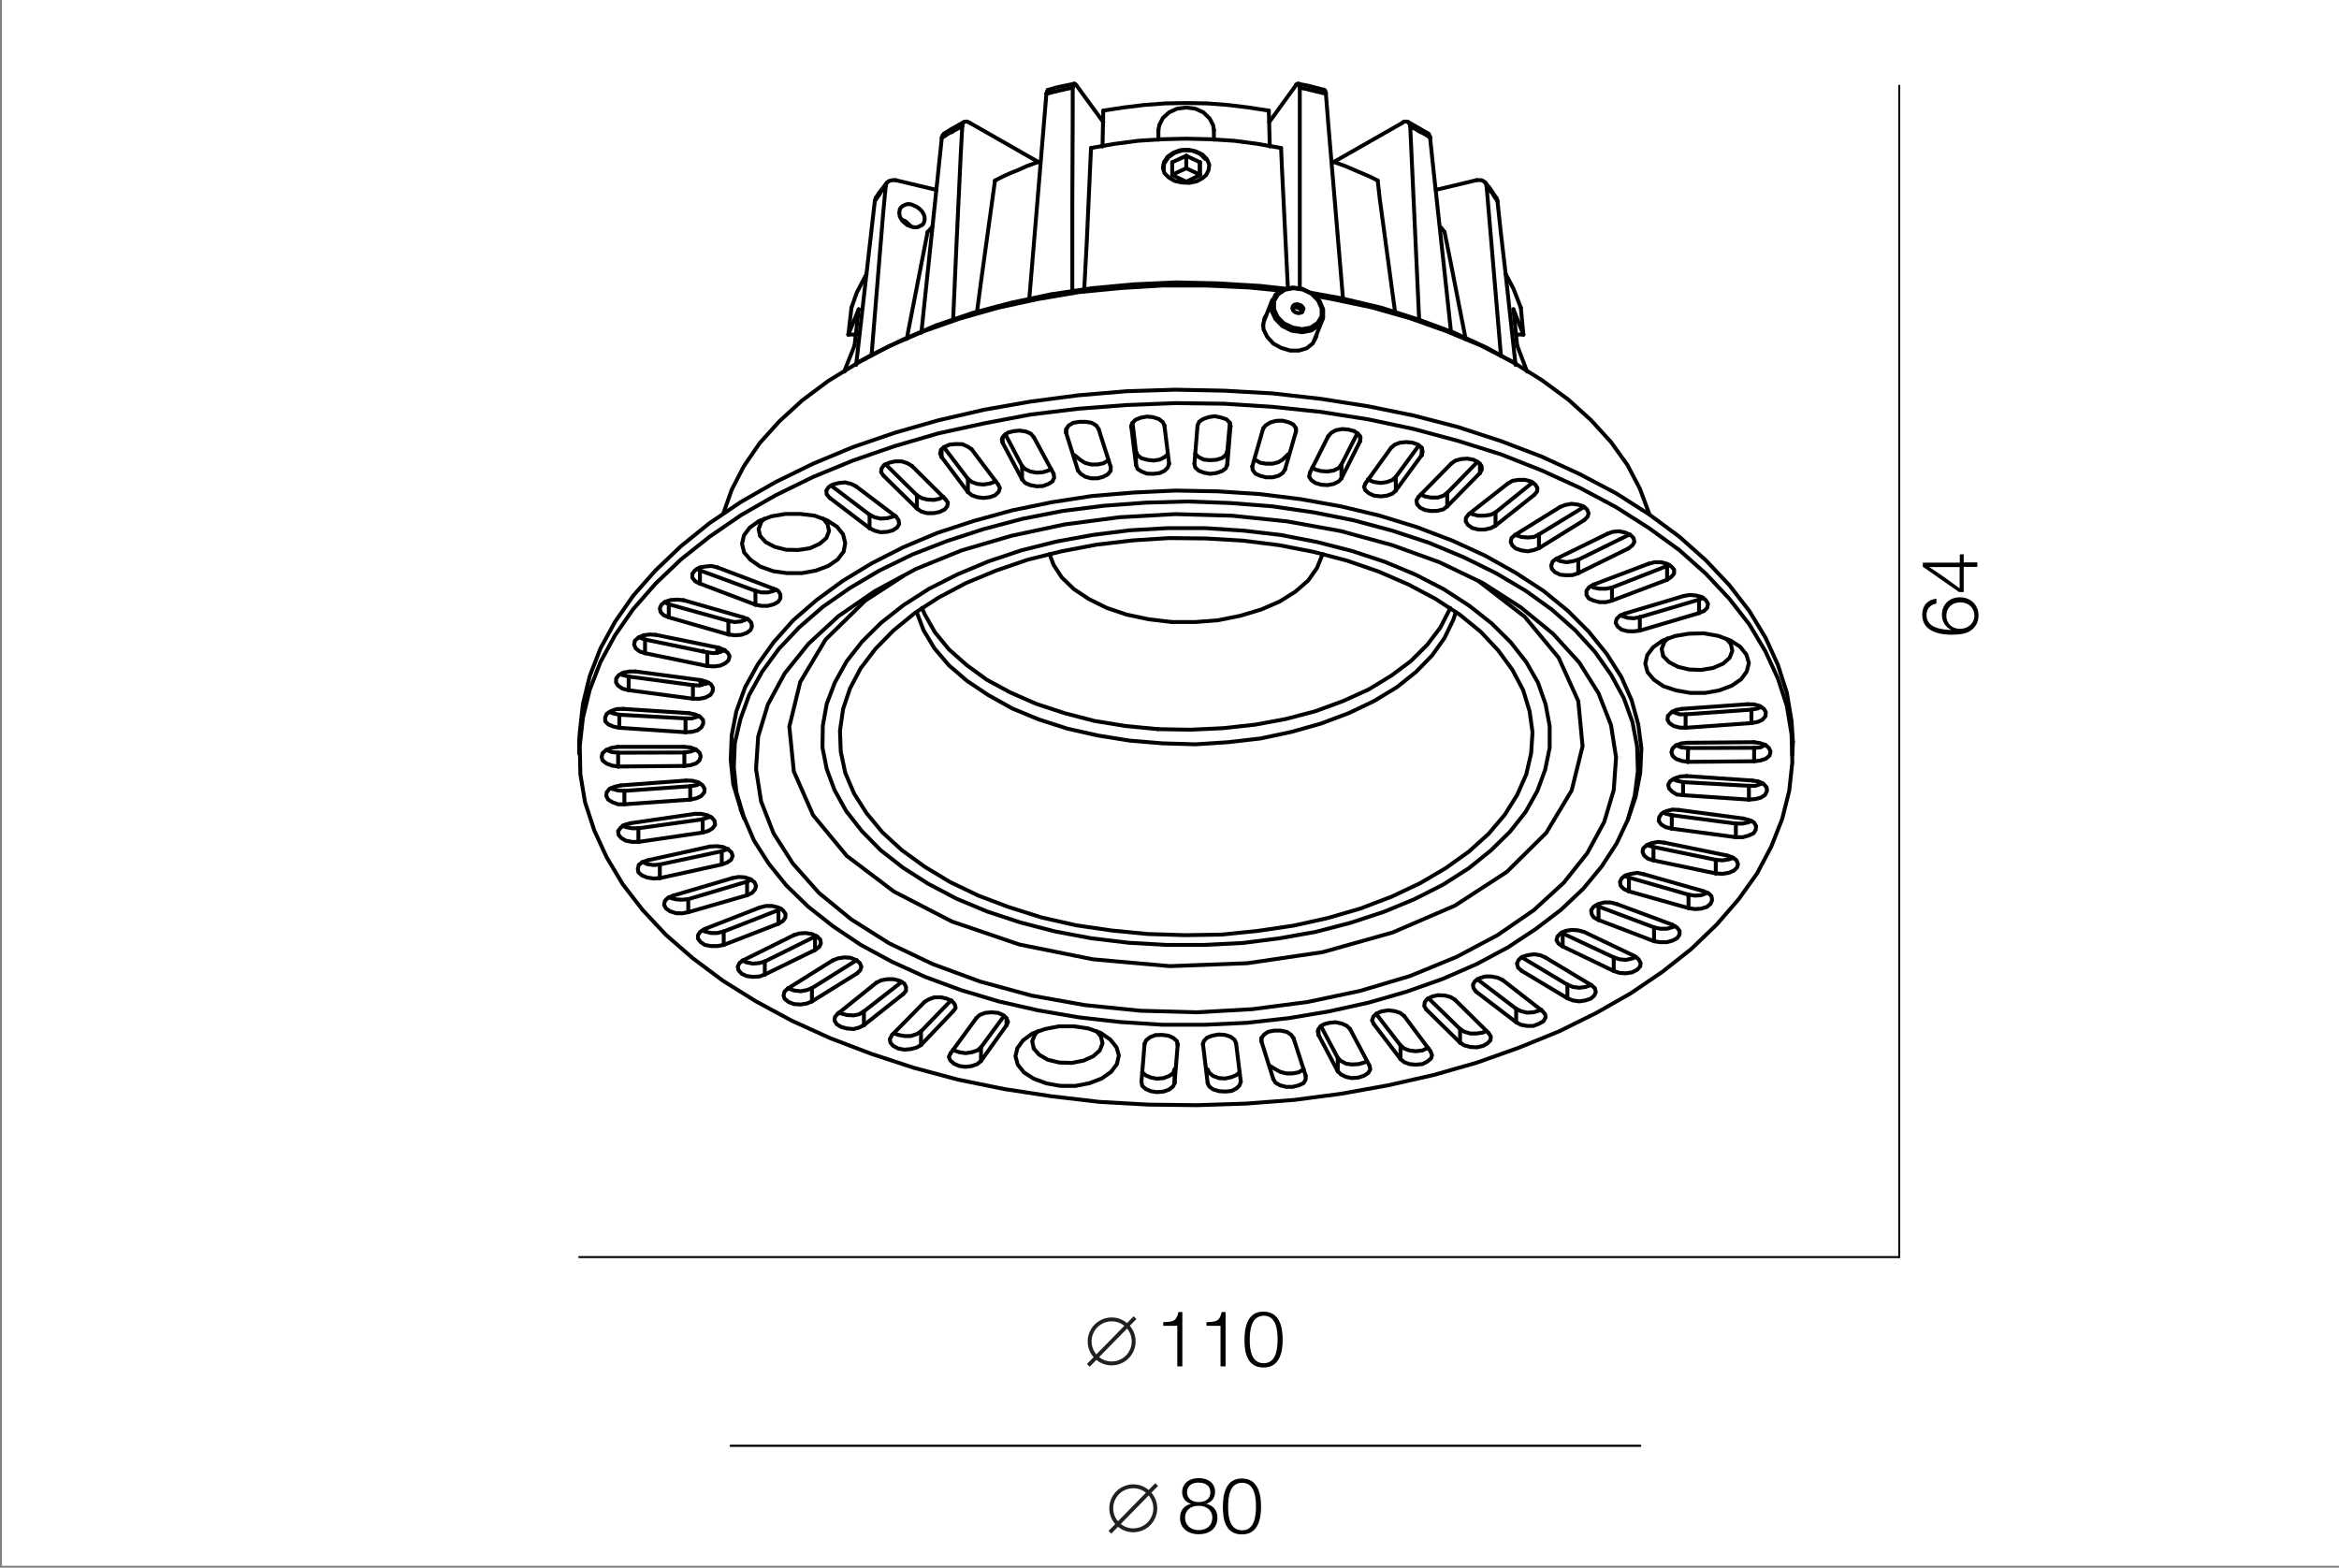 <?xml version="1.0" encoding="utf-8"?>
<!-- Generator: Adobe Illustrator 24.1.0, SVG Export Plug-In . SVG Version: 6.00 Build 0)  -->
<svg version="1.1" id="Слой_1" xmlns="http://www.w3.org/2000/svg" xmlns:xlink="http://www.w3.org/1999/xlink" x="0px" y="0px"
	 viewBox="0 0 1201 805" style="enable-background:new 0 0 1201 805;" xml:space="preserve">
<rect x="0" y="0" width="1201" height="805" fill="#808080" stroke="none"/>
<style type="text/css">
	.st0{fill:#FFFFFF;}
	.st1{fill:none;stroke:#000000;stroke-width:2;stroke-linecap:round;stroke-linejoin:round;stroke-miterlimit:10;}
	.st2{enable-background:new    ;}
	.st3{fill:none;stroke:#231F20;stroke-width:2;}
	.st4{fill:none;stroke:#000000;stroke-width:1.13;stroke-linecap:round;stroke-linejoin:round;stroke-miterlimit:10;}
	.st5{fill:none;stroke:#000000;stroke-linecap:round;stroke-linejoin:round;stroke-miterlimit:10;}
</style>
<rect x="1" y="0" class="st0" width="1200" height="804"/>
<g>
	<line class="st1" x1="778.2" y1="187.4" x2="773.1" y2="140.7"/>
	<line class="st1" x1="444.9" y1="140.7" x2="439.6" y2="187.4"/>
	<polyline class="st1" points="463.6,295.9 444.3,308.4 423.9,328.4 410.9,350.2 405.3,373.1 407.6,396.1 417.5,418.6 434.8,439.5 
		459,457.8 488.8,473.2 523.4,485 561.2,492.6 600.7,496.1 640.5,494.6 679.2,488.9 715.1,478.8 747.1,465 773.7,447.7 793.9,427.7 
		807,405.9 812.6,383.2 810.4,360 800.3,337.7 782.9,316.7 759.3,298.5 	"/>
	<line class="st1" x1="604.7" y1="536" x2="604.7" y2="536.6"/>
	<line class="st1" x1="617.7" y1="535.8" x2="617.7" y2="536.3"/>
	<line class="st1" x1="647.7" y1="533" x2="647.7" y2="534.7"/>
	<line class="st1" x1="677" y1="528.4" x2="677" y2="531.4"/>
	<line class="st1" x1="516.8" y1="522.8" x2="516.8" y2="526.5"/>
	<line class="st1" x1="759.9" y1="238.1" x2="759.9" y2="242.9"/>
	<line class="st1" x1="483.5" y1="230.7" x2="483.5" y2="234.7"/>
	<line class="st1" x1="730" y1="229.9" x2="730" y2="233.7"/>
	<line class="st1" x1="514.8" y1="224.6" x2="514.8" y2="227.3"/>
	<line class="st1" x1="698.4" y1="224" x2="698.4" y2="226.5"/>
	<line class="st1" x1="547.4" y1="220.3" x2="547.4" y2="222.2"/>
	<line class="st1" x1="665.4" y1="220.1" x2="665.4" y2="221.7"/>
	<line class="st1" x1="580.9" y1="218.5" x2="580.9" y2="219.2"/>
	<line class="st1" x1="631.8" y1="218.5" x2="631.8" y2="219"/>
	<polyline class="st1" points="768.3,101.6 768.7,102.4 768.9,103.2 	"/>
	<polyline class="st1" points="449.2,103.2 449.7,101.6 449.9,101.6 	"/>
	<polyline class="st1" points="463,112.8 464.9,113.6 467,115.5 467.6,116.3 	"/>
	<line class="st1" x1="439.5" y1="171.8" x2="435.6" y2="171.8"/>
	<line class="st1" x1="778.5" y1="171.8" x2="782.2" y2="171.8"/>
	<polyline class="st1" points="733.2,68.6 733.7,68.9 734.3,70.1 734.3,70.7 	"/>
	<polyline class="st1" points="483.6,70.7 484,69.4 484.8,68.6 	"/>
	<polyline class="st1" points="679.8,46 679.8,46 680.4,46.5 680.8,47.6 680.8,48.1 	"/>
	<polyline class="st1" points="537.3,48.1 537.6,47 538,46.2 538.1,46.2 	"/>
	<line class="st1" x1="779" y1="177.4" x2="784.1" y2="190.8"/>
	<line class="st1" x1="777.1" y1="158.8" x2="779" y2="177.4"/>
	<line class="st1" x1="782.2" y1="171.8" x2="777.1" y2="158.8"/>
	<line class="st1" x1="780.9" y1="158" x2="782.2" y2="171.8"/>
	<polyline class="st1" points="780.9,158 777.1,148.2 773.1,140.7 	"/>
	<polyline class="st1" points="444.9,140.7 439.9,150.3 437.2,158 	"/>
	<line class="st1" x1="435.6" y1="171.8" x2="437.2" y2="158"/>
	<line class="st1" x1="440.9" y1="158.8" x2="435.6" y2="171.8"/>
	<line class="st1" x1="438.8" y1="177.4" x2="440.9" y2="158.8"/>
	<polyline class="st1" points="433.7,190.8 433.7,190.2 438.8,177.4 	"/>
	<polyline class="st1" points="763.3,95.5 763,94.1 761.9,93.1 760.6,92.5 759,92.5 758.2,92.5 	"/>
	<line class="st1" x1="737.2" y1="97.5" x2="758.2" y2="92.5"/>
	<polyline class="st1" points="468.3,105.1 467,104.8 465.9,104.8 464.9,105.1 464.1,105.5 463.3,105.9 462.5,106.7 462,107.5 
		461.9,108.3 461.7,109.3 461.9,110.3 462,111.2 462.7,112.3 463.3,113.3 464.1,114.1 465.1,114.9 466,115.7 467.3,116 468.4,116.5 
		469.4,116.7 470.7,116.7 471.6,116.5 472.4,116 473.2,115.7 474,115.1 474.4,114.3 474.7,113.3 474.8,112.3 474.7,111.2 
		474.4,110.3 473.9,109.3 473.2,108.3 472.4,107.5 471.5,106.7 470.5,106.1 469.2,105.5 468.3,105.1 	"/>
	<line class="st1" x1="459.8" y1="92.5" x2="480.8" y2="97.5"/>
	<polyline class="st1" points="459.8,92.5 458.2,92.5 456.6,92.9 455.5,93.7 454.8,94.9 454.8,95.5 	"/>
	<polyline class="st1" points="768.9,103.2 770.5,118.3 773.1,140.7 	"/>
	<polyline class="st1" points="768.9,103.2 768.3,102.3 767.5,101.3 766.9,100.3 766.3,99.3 765.5,98.3 764.7,97.5 764.1,96.5 
		763.3,95.5 	"/>
	<line class="st1" x1="763.3" y1="95.5" x2="770.7" y2="182.8"/>
	<polyline class="st1" points="454.8,95.5 453.4,110.4 449.7,155.6 447.5,182.6 	"/>
	<polyline class="st1" points="454.8,95.5 454,96.5 453.2,97.5 452.4,98.3 451.9,99.3 451.3,100.3 450.5,101.3 449.9,102.3 
		449.2,103.2 	"/>
	<line class="st1" x1="449.2" y1="103.2" x2="444.9" y2="140.7"/>
	<polyline class="st1" points="741.7,119.1 743.8,129.3 752.6,174.2 	"/>
	<line class="st1" x1="741.7" y1="119.1" x2="739.8" y2="116.7"/>
	<polyline class="st1" points="465.7,174 466.2,170.8 476.3,119.1 	"/>
	<polyline class="st1" points="478.8,116.3 478.7,116.5 476.3,119.1 	"/>
	<polyline class="st1" points="494.1,64.8 492.6,65.6 491.5,66.2 490,67 488.8,67.8 487.5,68.3 486.2,69.1 485.1,69.9 483.6,70.7 	
		"/>
	<line class="st1" x1="483.6" y1="70.7" x2="473.1" y2="170.8"/>
	<polyline class="st1" points="724.1,64.8 723.7,63.5 723.1,62.7 722,62.4 720.7,62.5 720.2,63 	"/>
	<line class="st1" x1="684.8" y1="83.2" x2="720.2" y2="63"/>
	<line class="st1" x1="497.8" y1="63" x2="533.2" y2="83.2"/>
	<polyline class="st1" points="497.8,63 496.6,62.4 495.4,62.5 494.4,63.2 494.1,64.1 494.1,64.8 	"/>
	<polyline class="st1" points="494.1,64.8 493.3,79.5 491.2,123.9 489.4,164.2 	"/>
	<polyline class="st1" points="734.3,70.7 735.9,85.9 740.9,132 745.1,171 	"/>
	<polyline class="st1" points="734.3,70.7 733.2,69.9 731.9,69.1 730.5,68.3 729.3,67.8 727.9,67 726.8,66.2 725.3,65.6 724.1,64.8 
			"/>
	<line class="st1" x1="724.1" y1="64.8" x2="728.7" y2="164.4"/>
	<polyline class="st1" points="707.4,92.7 708.5,102.4 716.4,160.8 	"/>
	<polyline class="st1" points="707.4,92.7 703.4,90.7 699.2,88.9 695.2,87.2 690.8,85.3 686.4,83.7 684.8,83.2 	"/>
	<polyline class="st1" points="501.6,160.6 504,142.6 510.9,92.7 	"/>
	<polyline class="st1" points="533.2,83.2 531.6,83.7 527.2,85.3 523,87.2 518.8,88.9 514.8,90.7 510.9,92.7 	"/>
	<polyline class="st1" points="617.4,91.5 614.5,93.1 610.7,93.9 606.7,93.7 603.1,92.9 600.1,91.1 597.9,88.9 597.1,85.9 
		597.7,83.2 599.5,80.5 602.5,78.4 606,77.1 610,76.9 613.9,77.7 617.3,79.3 619.7,81.7 620.9,84.5 620.6,87.3 619.3,89.9 
		617.4,91.5 	"/>
	<polyline class="st1" points="657.8,76 645.9,73.9 633.9,72.3 621.4,71.5 609.1,71.2 596.7,71.5 584.3,72.3 572.1,73.9 560.2,76 	
		"/>
	<polyline class="st1" points="667.4,44.9 667.2,43.8 666.9,43 666.4,43 665.6,43.3 665.4,43.8 	"/>
	<line class="st1" x1="651.7" y1="62.7" x2="665.4" y2="43.8"/>
	<polyline class="st1" points="657.8,76 658.2,85.6 661.3,148.2 	"/>
	<polyline class="st1" points="680.8,48.1 682,63.2 685.8,108.3 689.6,153.6 	"/>
	<polyline class="st1" points="680.8,48.1 679.2,47.8 677.4,47.3 675.8,47 674.2,46.5 672.5,46.2 670.9,45.7 669,45.4 667.4,44.9 	
		"/>
	<line class="st1" x1="667.4" y1="44.9" x2="667.4" y2="148.2"/>
	<polyline class="st1" points="550.8,44.9 549,45.4 547.4,45.7 545.5,46.2 543.9,46.5 542.1,47 540.5,47.3 538.9,47.8 537.3,48.1 	
		"/>
	<line class="st1" x1="537.3" y1="48.1" x2="528.5" y2="153.5"/>
	<line class="st1" x1="552.7" y1="43.8" x2="566.5" y2="62.7"/>
	<polyline class="st1" points="552.7,43.8 551.9,43 551.4,43 550.9,43.3 550.8,44.4 550.8,44.9 	"/>
	<polyline class="st1" points="550.8,44.9 550.8,59 550.6,103.9 550.6,149.8 	"/>
	<polyline class="st1" points="556.7,148.8 558,124.7 560.2,76 	"/>
	<line class="st1" x1="594.8" y1="71.7" x2="594.8" y2="66.7"/>
	<polyline class="st1" points="594.8,66.7 595.3,64.1 597.1,60.6 600.3,57.7 604.4,55.8 609.1,55.2 613.7,55.8 617.9,57.7 
		621.1,60.8 622.9,64.3 623.3,66.7 	"/>
	<line class="st1" x1="623.3" y1="66.7" x2="623.3" y2="71.7"/>
	<line class="st1" x1="651.5" y1="56.8" x2="652" y2="75.2"/>
	<polyline class="st1" points="566.5,56.8 576.9,55.2 587.5,53.9 598.3,53.1 609.1,52.9 619.8,53.1 630.5,53.9 641.1,55.2 
		651.5,56.8 	"/>
	<line class="st1" x1="566.5" y1="56.8" x2="566.1" y2="75.2"/>
	<line class="st1" x1="609.1" y1="86.4" x2="601.9" y2="89.7"/>
	<line class="st1" x1="609.1" y1="86.4" x2="609.1" y2="80"/>
	<line class="st1" x1="609.1" y1="86.4" x2="616.1" y2="89.7"/>
	<line class="st1" x1="616.1" y1="89.7" x2="616.1" y2="83.3"/>
	<line class="st1" x1="616.1" y1="89.9" x2="616.1" y2="89.7"/>
	<line class="st1" x1="609.1" y1="80" x2="601.9" y2="83.3"/>
	<line class="st1" x1="609.1" y1="80" x2="616.1" y2="83.3"/>
	<line class="st1" x1="616.1" y1="89.9" x2="616.1" y2="83.3"/>
	<line class="st1" x1="616.1" y1="89.9" x2="609.1" y2="93.3"/>
	<line class="st1" x1="609.1" y1="93.3" x2="601.9" y2="89.9"/>
	<line class="st1" x1="601.9" y1="83.3" x2="601.9" y2="89.9"/>
	<polyline class="st1" points="619,81.7 616.1,78.9 612.1,77.3 607.5,77.1 603.3,78.4 599.9,80.8 597.7,84.1 597.5,87.5 	"/>
	<polyline class="st1" points="679.2,284.5 679,284.8 676.2,291.7 671.7,298.1 665,303.9 657,308.9 647.5,313 636.8,316.2 
		625.4,318.5 613.7,319.4 601.7,319.4 	"/>
	<polyline class="st1" points="601.7,319.4 589.9,318 578.5,315.6 568.4,312.2 559.1,307.6 551.4,302.5 545.2,296.5 541,290.1 
		538.9,284.5 	"/>
	<polyline class="st1" points="744.6,312.2 744.3,313 739.6,322.2 732.9,331 724.5,339.4 714.3,347 702.8,354 689.6,360 
		675.4,365.2 660.2,369.2 644.5,372.1 628.1,373.9 611.3,374.7 594.5,374.4 	"/>
	<polyline class="st1" points="594.5,374.4 578,372.8 562,370.2 546.6,366.2 532,361.4 518.8,355.6 506.6,349 496.2,341.4 
		487.2,333.4 480,324.6 474.8,315.4 473.4,312.2 	"/>
	<line class="st1" x1="359.4" y1="349.2" x2="360" y2="351.8"/>
	<line class="st1" x1="360.3" y1="349.4" x2="360.8" y2="351.6"/>
	<line class="st1" x1="361" y1="334.2" x2="360.6" y2="334.5"/>
	<polyline class="st1" points="668.6,160.2 668.5,160 668,159.2 667.4,158.4 666.4,158 665.3,157.8 664.2,158 663.7,158.4 	"/>
	<polyline class="st1" points="664,159.4 663.7,158.6 663.7,157.6 664.2,156.8 664.8,156.4 666.1,156.2 667,156.4 668,156.8 
		668.8,157.6 669.3,158.4 669,159.4 668.6,160.2 667.8,160.6 666.9,160.8 665.8,160.6 664.8,160.2 664,159.4 	"/>
	<polyline class="st1" points="654.9,163.8 652.8,159.4 653.1,155.1 655,151.2 658.9,148.7 663.8,147.6 669,148.4 673.8,150.8 
		677.6,154.6 679.4,158.8 679.4,163.3 677.2,167 673.4,169.7 668.6,170.6 663.2,169.8 658.4,167.4 654.9,163.8 	"/>
	<polyline class="st1" points="673,168.2 668.6,169 663.8,168.2 659.2,166 656,162.8 654.2,158.8 654.2,154.6 656.2,151.2 
		659.7,148.8 664.2,148 669,148.7 673.4,150.8 676.8,154.3 678.6,158.3 678.6,162.4 676.6,165.8 673,168.2 	"/>
	<polyline class="st1" points="747.5,314.3 746.2,318.3 741.7,327.6 735.3,336.6 727.1,345 717.2,352.9 705.5,360 692.5,366.2 
		678.4,371.5 663.2,375.8 647.2,379.2 630.7,381.1 613.9,382.2 596.9,381.7 580.1,380.3 563.9,377.7 548.2,374.2 533.3,369.4 
		519.8,363.8 507.4,356.9 496.5,349.6 487.2,341.6 479.8,332.9 474.2,323.6 470.7,314.3 	"/>
	<polyline class="st1" points="581.5,277.5 600.3,276.3 619.3,276.5 638.1,277.6 656.6,279.9 674.6,283.4 691.7,287.9 707.9,293.5 
		723.1,300.1 736.9,307.4 749.5,315.6 760.3,324.4 769.3,334 776.6,344 782.1,354.4 785.4,365.2 786.9,376 786.2,386.7 783.7,397.6 
		779,408.2 772.7,418.3 764.3,428.2 754.2,437.3 742.3,445.8 729.2,453.5 714.6,460.4 698.6,466.5 681.8,471.4 664.2,475.3 
		645.9,478 627.3,479.9 608.3,480.2 589.3,479.6 570.8,477.8 552.4,475.1 534.8,471.1 518,465.8 502.4,459.9 487.8,452.9 474.7,445 
		463,436.5 453.1,427.4 444.9,417.5 438.5,407.4 434,396.8 431.7,385.9 431.3,375.2 432.9,364.1 436.4,353.6 441.9,343.2 
		449.5,333.2 458.7,323.8 469.7,314.8 482,306.8 496,299.4 511.4,293 527.7,287.4 545,283.1 562.9,279.7 581.5,277.5 	"/>
	<polyline class="st1" points="580.1,272.3 599.5,271.2 619,271.2 638.7,272.5 657.6,274.7 676.2,278.3 694.1,282.9 711.1,288.5 
		726.9,295.1 741.4,302.6 754.5,311.1 765.9,320.1 775.7,329.8 783.7,340 789.7,350.5 793.6,361.6 795.7,372.8 795.7,384 
		793.4,395.2 789.4,406.1 783.3,417 775.3,427.1 765.5,436.7 754.2,445.8 740.9,454.3 726.3,461.7 710.6,468.2 693.6,473.8 
		675.6,478.5 657,481.8 638.1,484.2 618.5,485.2 598.8,485.2 579.6,484.1 560.4,481.8 541.8,478.3 524,473.7 507,468.1 491.2,461.5 
		476.6,453.8 463.6,445.5 452.1,436.5 442.5,426.7 434.5,416.5 428.5,405.7 424.5,394.9 422.3,383.8 422.5,372.6 424.5,361.4 
		428.7,350.4 434.7,339.6 442.7,329.4 452.4,319.8 464.1,310.6 477.1,302.3 491.7,294.9 507.7,288.2 524.4,282.6 542.4,278.1 
		561,274.7 580.1,272.3 	"/>
	<polyline class="st1" points="574.8,265.6 546.6,269.3 519.4,275.1 493.8,282.6 470.2,292.2 449.1,303.6 430.5,316.4 415.1,330.6 
		402.9,345.8 394.3,361.7 389.3,378.2 388.2,394.9 390.8,411.5 397.2,427.9 407.1,443.4 420.5,458.5 437.1,472.1 456.6,484.4 
		478.8,495 503.2,504 529.6,511.2 557,516.1 585.5,519 614.5,519.8 643,518.2 671.4,514.5 698.4,508.8 723.9,501.2 747.8,491.4 
		768.9,480.2 787.5,467.4 802.9,453.3 815,438.1 823.7,422.1 828.6,405.7 829.8,388.9 827.2,372.3 820.8,356 810.9,340.2 
		797.4,325.4 780.9,311.9 761.4,299.4 739.1,288.7 714.8,279.9 688.4,272.7 660.8,267.7 632.5,264.8 603.5,264 574.8,265.6 	"/>
	<polyline class="st1" points="620.1,549.1 620.9,550.9 622.9,552.5 625.9,553.6 629.1,553.8 632.3,553.1 634.9,552 636.5,550.6 	
		"/>
	<polyline class="st1" points="586.5,550.6 586.5,550.6 588.3,552.2 590.9,553.3 594,553.9 597.5,553.6 600.3,552.5 602.3,551.2 
		603.1,549.1 	"/>
	<polyline class="st1" points="652.2,547.4 655,549.1 657.4,550.4 660.5,551.2 663.7,551.2 666.9,550.6 669.3,549.1 669.4,549 	"/>
	<polyline class="st1" points="686.9,543.2 688.5,544.8 691.2,546.2 694.1,546.6 697.6,546.4 700.5,545.6 701.8,544.8 	"/>
	<polyline class="st1" points="719.1,536.8 721,538.4 723.7,539.4 726.9,539.8 730.3,539.4 732.9,538.2 733.4,538.2 	"/>
	<polyline class="st1" points="489.4,539 489.9,539.4 492.6,540.3 495.8,540.8 499,540.3 501.8,539.4 503.7,537.8 	"/>
	<line class="st1" x1="603.1" y1="549.1" x2="603.1" y2="556.2"/>
	<line class="st1" x1="678.2" y1="526.8" x2="686.9" y2="543.2"/>
	<line class="st1" x1="686.9" y1="543.2" x2="686.9" y2="550.1"/>
	<polyline class="st1" points="749.7,528.4 751.9,529.8 755,530.7 758.2,530.7 761.4,530.2 763.3,529.4 	"/>
	<polyline class="st1" points="459,530.6 461.2,531.4 464.4,532 467.6,532 470.7,531 472.9,529.6 	"/>
	<line class="st1" x1="503.7" y1="537.8" x2="515.6" y2="521.6"/>
	<line class="st1" x1="503.7" y1="537.8" x2="503.7" y2="544.8"/>
	<line class="st1" x1="706.6" y1="520.6" x2="719.1" y2="536.8"/>
	<line class="st1" x1="719.1" y1="536.8" x2="719.1" y2="543.8"/>
	<polyline class="st1" points="532.8,529.6 531.4,531.2 530,534.7 530.8,538.4 	"/>
	<polyline class="st1" points="530.8,538.4 533.6,541.6 538.1,544.2 543.9,545.6 550.3,545.8 556.4,544.6 561.3,542.4 564.7,539.4 
		566.1,535.8 565.3,532.2 563.1,529.6 	"/>
	<line class="st1" x1="472.9" y1="529.6" x2="488.4" y2="513.6"/>
	<line class="st1" x1="472.9" y1="529.6" x2="472.9" y2="536.6"/>
	<polyline class="st1" points="430.7,520 431.9,520.4 434.8,521.2 438.3,521.4 441.2,520.8 443.6,519.3 	"/>
	<polyline class="st1" points="778.5,518 780.9,519.2 784.1,520 787.3,519.8 790.2,519 791.3,518.4 	"/>
	<line class="st1" x1="733.5" y1="512.6" x2="749.7" y2="528.4"/>
	<line class="st1" x1="749.7" y1="528.4" x2="749.7" y2="535.4"/>
	<line class="st1" x1="443.6" y1="519.3" x2="463" y2="504.2"/>
	<line class="st1" x1="443.6" y1="519.3" x2="443.6" y2="526.4"/>
	<line class="st1" x1="758.5" y1="502.8" x2="778.5" y2="518"/>
	<line class="st1" x1="778.5" y1="518" x2="778.5" y2="524.9"/>
	<polyline class="st1" points="404.7,507.4 404.9,507.6 407.7,508.6 411.1,509 414.3,508.4 416.9,507.4 	"/>
	<polyline class="st1" points="804.8,505.6 807.7,506.8 810.9,507.2 814.1,506.8 816.8,505.8 817,505.8 	"/>
	<line class="st1" x1="416.9" y1="507.4" x2="439.9" y2="493"/>
	<line class="st1" x1="416.9" y1="507.4" x2="416.9" y2="514.2"/>
	<line class="st1" x1="781.4" y1="491.6" x2="804.8" y2="505.6"/>
	<line class="st1" x1="804.8" y1="505.6" x2="804.8" y2="512.6"/>
	<polyline class="st1" points="381.2,493.2 383.4,494.2 386.6,494.8 390,494.5 392.7,493.7 	"/>
	<polyline class="st1" points="828.6,491.6 831.7,492.6 834.8,492.9 838,492.2 840,491.4 	"/>
	<line class="st1" x1="392.7" y1="493.7" x2="418.5" y2="480.9"/>
	<line class="st1" x1="392.7" y1="493.7" x2="392.7" y2="500.4"/>
	<line class="st1" x1="802.4" y1="479.3" x2="828.6" y2="491.6"/>
	<line class="st1" x1="828.6" y1="491.6" x2="828.6" y2="498.6"/>
	<line class="st1" x1="418.5" y1="480.9" x2="419.1" y2="480.6"/>
	<line class="st1" x1="418.5" y1="480.9" x2="418.5" y2="487.8"/>
	<polyline class="st1" points="360.8,477.7 361.9,478.3 365.1,479.1 368.3,479.1 371.6,478.3 	"/>
	<line class="st1" x1="801.9" y1="478.8" x2="802.4" y2="479.3"/>
	<line class="st1" x1="802.4" y1="479.3" x2="802.4" y2="486"/>
	<line class="st1" x1="371.6" y1="478.3" x2="399.7" y2="467.3"/>
	<line class="st1" x1="371.6" y1="478.3" x2="371.6" y2="485.2"/>
	<polyline class="st1" points="849.3,476.2 852.5,476.9 855.8,476.9 858.8,476.1 860,475.6 	"/>
	<line class="st1" x1="820.8" y1="465.5" x2="849.3" y2="476.2"/>
	<line class="st1" x1="849.3" y1="476.2" x2="849.3" y2="483.3"/>
	<line class="st1" x1="399.7" y1="467.3" x2="401" y2="466.6"/>
	<line class="st1" x1="399.7" y1="467.3" x2="399.7" y2="474.3"/>
	<line class="st1" x1="819.4" y1="464.9" x2="820.8" y2="465.5"/>
	<line class="st1" x1="820.8" y1="465.5" x2="820.8" y2="472.4"/>
	<line class="st1" x1="353.4" y1="461.7" x2="383.6" y2="452.7"/>
	<polyline class="st1" points="343.5,460.7 344,461 347,461.8 350.2,462 353.4,461.7 	"/>
	<line class="st1" x1="353.4" y1="461.7" x2="353.4" y2="468.4"/>
	<polyline class="st1" points="867,459.4 870.2,459.9 873.4,459.7 876.4,458.6 876.7,458.5 	"/>
	<line class="st1" x1="836.4" y1="450.6" x2="867" y2="459.4"/>
	<line class="st1" x1="867" y1="459.4" x2="867" y2="466.3"/>
	<line class="st1" x1="383.6" y1="452.7" x2="385.8" y2="451.7"/>
	<line class="st1" x1="383.6" y1="452.7" x2="383.6" y2="459.7"/>
	<line class="st1" x1="834.2" y1="449.8" x2="836.4" y2="450.6"/>
	<line class="st1" x1="836.4" y1="450.6" x2="836.4" y2="457.7"/>
	<line class="st1" x1="338.8" y1="443.9" x2="370.6" y2="437.1"/>
	<polyline class="st1" points="329.9,442.6 332.3,443.7 335.6,444.2 338.8,443.9 	"/>
	<line class="st1" x1="338.8" y1="443.9" x2="338.8" y2="450.9"/>
	<polyline class="st1" points="881,441.5 884.4,441.8 887.6,441.3 890,440.5 	"/>
	<line class="st1" x1="849" y1="434.9" x2="881" y2="441.5"/>
	<line class="st1" x1="881" y1="441.5" x2="881" y2="448.5"/>
	<polyline class="st1" points="370.6,437.1 373.3,436.1 373.8,435.9 	"/>
	<line class="st1" x1="370.6" y1="437.1" x2="370.6" y2="443.9"/>
	<polyline class="st1" points="845.8,433.9 846.1,434.1 849,434.9 	"/>
	<line class="st1" x1="849" y1="434.9" x2="849" y2="441.8"/>
	<line class="st1" x1="327.8" y1="425.3" x2="360.8" y2="420.7"/>
	<polyline class="st1" points="319.8,423.9 321.4,424.7 324.6,425.3 327.8,425.3 	"/>
	<line class="st1" x1="327.8" y1="425.3" x2="327.8" y2="432.3"/>
	<line class="st1" x1="858.4" y1="418.6" x2="891.3" y2="422.9"/>
	<polyline class="st1" points="891.3,422.9 894.8,422.9 897.7,422.3 899.3,421.5 	"/>
	<line class="st1" x1="891.3" y1="422.9" x2="891.3" y2="429.9"/>
	<polyline class="st1" points="360.8,420.7 363.7,419.7 364.8,419.4 	"/>
	<line class="st1" x1="360.8" y1="420.7" x2="360.8" y2="427.5"/>
	<polyline class="st1" points="854.2,417.1 855.2,417.8 858.4,418.6 	"/>
	<line class="st1" x1="858.4" y1="418.6" x2="858.4" y2="425.5"/>
	<line class="st1" x1="320.6" y1="406.1" x2="354.4" y2="403.7"/>
	<polyline class="st1" points="313.6,404.8 314.4,405.1 317.4,405.9 320.6,406.1 	"/>
	<line class="st1" x1="320.6" y1="406.1" x2="320.6" y2="413"/>
	<line class="st1" x1="864.2" y1="401.6" x2="898" y2="403.5"/>
	<polyline class="st1" points="354.4,403.7 357.6,403.2 359.4,402.4 	"/>
	<line class="st1" x1="354.4" y1="403.7" x2="354.4" y2="410.6"/>
	<polyline class="st1" points="898,403.5 901.4,403.5 904.3,402.5 904.9,402.1 	"/>
	<line class="st1" x1="898" y1="403.5" x2="898" y2="410.6"/>
	<polyline class="st1" points="859.2,400.1 861,400.9 864.2,401.6 	"/>
	<line class="st1" x1="864.2" y1="401.6" x2="864.2" y2="408.3"/>
	<line class="st1" x1="317.4" y1="386.5" x2="351.4" y2="386.4"/>
	<line class="st1" x1="866.8" y1="384.1" x2="900.7" y2="384"/>
	<polyline class="st1" points="311.3,385.1 311.5,385.1 314.2,386.2 317.4,386.5 	"/>
	<line class="st1" x1="317.4" y1="386.5" x2="317.4" y2="393.6"/>
	<polyline class="st1" points="351.4,386.4 354.6,385.9 357.4,384.9 	"/>
	<line class="st1" x1="351.4" y1="386.4" x2="351.4" y2="393.3"/>
	<polyline class="st1" points="860.6,382.7 860.6,382.7 863.4,383.8 866.8,384.1 	"/>
	<line class="st1" x1="866.8" y1="384.1" x2="866.6" y2="391.2"/>
	<polyline class="st1" points="900.7,384 903.9,383.8 906.5,382.5 	"/>
	<line class="st1" x1="900.7" y1="384" x2="900.7" y2="390.9"/>
	<line class="st1" x1="318" y1="367" x2="352" y2="368.9"/>
	<line class="st1" x1="865.5" y1="366.8" x2="899.3" y2="364.4"/>
	<polyline class="st1" points="352,368.9 355.2,368.9 358.2,368 358.7,367.6 	"/>
	<line class="st1" x1="352" y1="368.9" x2="352" y2="376"/>
	<polyline class="st1" points="313.1,365.6 315,366.4 318,367 	"/>
	<line class="st1" x1="318" y1="367" x2="318" y2="373.7"/>
	<polyline class="st1" points="858.6,365.4 859.4,365.7 862.4,366.8 865.5,366.8 	"/>
	<line class="st1" x1="865.5" y1="366.8" x2="865.5" y2="373.7"/>
	<polyline class="st1" points="899.3,364.4 902.5,363.8 904.3,363 	"/>
	<line class="st1" x1="899.3" y1="364.4" x2="899.3" y2="371.3"/>
	<line class="st1" x1="322.8" y1="347.4" x2="355.8" y2="351.8"/>
	<line class="st1" x1="362.4" y1="351.2" x2="363.7" y2="350.5"/>
	<line class="st1" x1="355.8" y1="351.8" x2="359.2" y2="352"/>
	<line class="st1" x1="355.8" y1="351.8" x2="355.8" y2="358.8"/>
	<polyline class="st1" points="318.7,346.2 319.6,346.6 322.8,347.4 	"/>
	<line class="st1" x1="322.8" y1="347.4" x2="322.8" y2="354.4"/>
	<polyline class="st1" points="363.2,335 366.6,335.4 369.8,334.8 372.2,333.8 	"/>
	<line class="st1" x1="331.2" y1="328.4" x2="363.2" y2="335"/>
	<line class="st1" x1="363.2" y1="335" x2="363.2" y2="342"/>
	<polyline class="st1" points="328,327.3 328.4,327.4 331.2,328.4 	"/>
	<line class="st1" x1="331.2" y1="328.4" x2="331.2" y2="335.4"/>
	<polyline class="st1" points="856.2,327.8 854.6,329.7 853.2,333.2 854,336.9 	"/>
	<polyline class="st1" points="854,336.9 857,340 861.6,342.4 867.4,343.8 873.5,344 879.6,343 884.7,340.8 888.1,337.8 
		889.5,334.2 888.7,330.6 886.5,328.1 	"/>
	<polyline class="st1" points="374,318.8 377.2,319.4 380.5,319.1 383.4,318 383.7,317.8 	"/>
	<line class="st1" x1="842" y1="316.9" x2="872.4" y2="307.9"/>
	<polyline class="st1" points="832.2,315.9 832.6,316.2 835.6,317.2 838.8,317.5 842,316.9 	"/>
	<line class="st1" x1="842" y1="316.9" x2="842" y2="323.8"/>
	<line class="st1" x1="343.4" y1="310.3" x2="374" y2="318.8"/>
	<line class="st1" x1="374" y1="318.8" x2="374" y2="325.8"/>
	<line class="st1" x1="341.2" y1="309.2" x2="343.4" y2="310.3"/>
	<line class="st1" x1="343.4" y1="310.3" x2="343.4" y2="317"/>
	<line class="st1" x1="872.4" y1="307.9" x2="874.3" y2="307.1"/>
	<line class="st1" x1="872.4" y1="307.9" x2="872.4" y2="314.8"/>
	<polyline class="st1" points="387.9,303.4 390.9,304.2 394.3,304.2 397.3,303.4 398.6,302.8 	"/>
	<polyline class="st1" points="817,301 818.2,301.7 821.4,302.3 824.6,302.3 827.7,301.7 	"/>
	<line class="st1" x1="827.7" y1="301.7" x2="856" y2="290.6"/>
	<line class="st1" x1="827.7" y1="301.7" x2="827.7" y2="308.4"/>
	<line class="st1" x1="359.4" y1="292.9" x2="387.9" y2="303.4"/>
	<line class="st1" x1="387.9" y1="303.4" x2="387.9" y2="310.5"/>
	<line class="st1" x1="357.9" y1="292.1" x2="359.4" y2="292.9"/>
	<line class="st1" x1="359.4" y1="292.9" x2="359.4" y2="299.7"/>
	<line class="st1" x1="856" y1="290.6" x2="857.2" y2="290.1"/>
	<line class="st1" x1="856" y1="290.6" x2="856" y2="297.7"/>
	<polyline class="st1" points="798.9,287.1 801.1,288.1 804.3,288.7 807.5,288.2 810.4,287.4 	"/>
	<line class="st1" x1="810.4" y1="287.4" x2="836.2" y2="274.7"/>
	<line class="st1" x1="810.4" y1="287.4" x2="810.4" y2="294.3"/>
	<polyline class="st1" points="778.1,274.7 778.2,274.7 781.1,275.7 784.5,276 787.7,275.7 790.2,274.4 	"/>
	<line class="st1" x1="836.2" y1="274.7" x2="836.8" y2="274.4"/>
	<line class="st1" x1="790.2" y1="274.4" x2="813.3" y2="260.3"/>
	<line class="st1" x1="790.2" y1="274.4" x2="790.2" y2="281.5"/>
	<polyline class="st1" points="446.5,264.3 449.1,265.6 452.1,266.3 455.5,266.1 458.5,265.3 459.5,264.8 	"/>
	<polyline class="st1" points="659.8,148.2 647,146.8 625.4,145.5 603.9,145 582.1,146 560.7,148 539.7,151.1 519.4,155.4 
		499.7,160.6 480.8,167 463.3,174.5 446.8,182.6 443.6,184.4 	"/>
	<polyline class="st1" points="774.7,184.8 763.5,178.6 746.5,170.8 728.4,164.1 709.2,158 689,153.2 673,150.3 	"/>
	<polyline class="st1" points="755,263.5 755.9,264 759,264.8 762.3,264.8 765.5,264.3 767.9,263.1 	"/>
	<polyline class="st1" points="392.4,266.4 390.9,268 389.5,271.7 390.3,275.2 	"/>
	<polyline class="st1" points="390.3,275.2 393.2,278.4 397.8,280.8 403.6,282.3 410,282.4 415.9,281.5 420.9,279.2 424.3,276.3 
		425.7,272.7 424.9,269.1 422.8,266.4 	"/>
	<polyline class="st1" points="470.8,254.3 473.1,255.7 476,256.5 479.5,256.7 482.4,256.1 484.4,255.1 	"/>
	<line class="st1" x1="426.7" y1="249.3" x2="446.5" y2="264.3"/>
	<line class="st1" x1="446.5" y1="264.3" x2="446.5" y2="271.2"/>
	<line class="st1" x1="767.9" y1="263.1" x2="787" y2="247.7"/>
	<line class="st1" x1="767.9" y1="263.1" x2="767.9" y2="269.9"/>
	<polyline class="st1" points="729.5,253.9 731.7,254.9 734.8,255.5 738.2,255.5 741.2,254.5 743.1,253.1 	"/>
	<polyline class="st1" points="497,245.9 499,247.5 501.8,248.5 505,248.8 508.2,248.3 511,247.3 511.2,247.2 	"/>
	<polyline class="st1" points="702.4,246.1 702.9,246.5 705.5,247.5 709,248 712.2,247.5 714.9,246.5 716.7,244.9 	"/>
	<polyline class="st1" points="524.8,239.3 526.4,240.9 529,242.1 532.2,242.7 535.4,242.5 538.4,241.6 539.7,240.8 	"/>
	<line class="st1" x1="454.7" y1="238.4" x2="470.8" y2="254.3"/>
	<line class="st1" x1="470.8" y1="254.3" x2="470.8" y2="261.1"/>
	<line class="st1" x1="743.1" y1="253.1" x2="758.7" y2="237.1"/>
	<line class="st1" x1="743.1" y1="253.1" x2="743.1" y2="260"/>
	<polyline class="st1" points="673.8,240.1 675.4,241.1 678.4,241.9 681.6,242.1 684.8,241.6 687.4,240.3 688.8,238.5 	"/>
	<polyline class="st1" points="551.7,233.7 554.9,236.3 557.2,237.7 560.2,238.5 563.6,238.5 566.5,237.9 568.9,236.5 569.3,236.3 	
		"/>
	<polyline class="st1" points="644.3,235.7 644.6,236.1 647,237.6 650.1,238.1 653.4,238.1 656.5,237.3 658.6,236 661.4,233.3 	"/>
	<polyline class="st1" points="583.3,232 584.1,233.7 586.1,235.3 589.1,236.1 592.3,236.5 595.5,236 598,234.7 599.6,233.3 	"/>
	<polyline class="st1" points="613.7,232.9 613.7,233.1 615.5,234.7 618.1,236 621.3,236.3 624.5,236.1 627.5,235.2 629.4,233.6 
		630.2,231.7 	"/>
	<line class="st1" x1="484.6" y1="229.6" x2="497" y2="245.9"/>
	<line class="st1" x1="497" y1="245.9" x2="497" y2="252.7"/>
	<line class="st1" x1="716.7" y1="244.9" x2="728.5" y2="228.8"/>
	<line class="st1" x1="716.7" y1="244.9" x2="716.7" y2="251.9"/>
	<line class="st1" x1="516.2" y1="223" x2="524.8" y2="239.3"/>
	<line class="st1" x1="524.8" y1="239.3" x2="524.8" y2="246.1"/>
	<line class="st1" x1="688.8" y1="238.5" x2="697" y2="222.4"/>
	<line class="st1" x1="688.8" y1="238.5" x2="688.8" y2="245.6"/>
	<line class="st1" x1="581.5" y1="217.1" x2="583.3" y2="232"/>
	<line class="st1" x1="583.3" y1="232" x2="583.3" y2="238.7"/>
	<line class="st1" x1="630.2" y1="231.7" x2="631.5" y2="217.1"/>
	<line class="st1" x1="630.2" y1="231.7" x2="630.2" y2="238.5"/>
	<polyline class="st1" points="676,172.2 675.8,173 674,176.4 671,178.8 667,180 662.4,180 657.8,178.6 653.8,176.4 650.7,173 
		648.8,169.2 648.6,166.8 	"/>
	<polyline class="st1" points="648.6,166.8 649.4,163 650.1,162.2 	"/>
	<polyline class="st1" points="657.4,149.2 641.1,147.6 619,146.6 597.2,146.6 575.6,147.9 554,150 532.8,153.6 512.5,158 
		492.8,163.6 474,170.2 456.4,177.8 440.3,186.4 425.3,195.6 411.9,205.6 400.2,216.3 390.1,227.5 382,239.3 375.7,251.5 
		371.4,263.7 	"/>
	<polyline class="st1" points="846.8,264 846.6,263.2 842,250.9 835.6,238.7 827.2,227 817,215.8 805.3,205.2 791.7,195.2 
		776.6,185.8 760.3,177.4 742.5,170 723.9,163.4 704.2,157.8 683.6,153.5 675,151.9 	"/>
	<polyline class="st1" points="387.1,431.5 394.6,443.3 403.7,454.6 414.9,465.5 427.7,475.6 442,485.2 457.9,493.8 475,501.6 
		493.4,508.4 512.8,514.2 533,518.8 554,522.4 575.3,524.8 596.9,526.2 618.7,526.2 640.3,525.2 661.8,522.8 682.6,519.3 
		702.9,514.8 722.3,509.2 740.9,502.6 758.3,495 774.2,486.5 788.6,477 801.6,467.1 813.1,456.2 822.4,444.9 830.1,433.1 835.8,421 
		839.4,408.5 841,396 840.6,383.3 838.2,370.7 833.8,358.5 827.2,346.4 819,334.8 808.8,323.6 796.8,313 783.3,303.3 768.1,294.3 
		751.5,286.1 733.7,278.7 714.9,272.5 695.2,267.2 674.6,263.1 653.4,260 631.8,258.3 610,257.5 588.3,258.1 566.8,259.7 
		545.5,262.4 525,266.4 505,271.7 486,277.9 468.3,284.8 451.5,293 436.3,302 422.5,311.6 410.3,322.2 399.9,333.2 391.4,344.8 
		384.7,356.8 380.2,369.2 377.3,381.6 376.8,394.1 378.1,406.7 381.8,419.1 387.1,431.5 	"/>
	<polyline class="st1" points="920.6,380.8 919.9,370.2 917.5,355.8 912.9,341.4 906.5,327.4 898.2,313.7 887.9,300.4 875.9,287.7 
		862.2,275.5 846.6,264 829.8,253.3 811.2,243.5 791.7,234.5 770.7,226.5 748.7,219.3 726,213.4 702.4,208.6 678.2,204.8 653.4,202 
		628.5,200.6 603.5,200.1 578.3,200.9 553.5,203 529.2,206.2 505.3,210.4 481.9,215.8 459.5,222.2 437.9,229.6 417.5,238.1 
		398.3,247.5 380.5,257.7 364.2,268.7 349.6,280.5 336.6,292.9 325.2,305.8 315.8,319.3 308.3,333 302.8,347.2 299.3,361.6 
		297.7,376 297.4,380 	"/>
	<line class="st1" x1="849" y1="441.8" x2="881" y2="448.5"/>
	<polyline class="st1" points="854.6,432.7 851.4,432.3 848.2,432.9 845.6,433.9 843.7,435.7 843.4,437.5 844.2,439.3 846.1,440.9 
		849,441.8 	"/>
	<line class="st1" x1="886.8" y1="439.3" x2="854.6" y2="432.7"/>
	<polyline class="st1" points="881,448.5 884.4,448.7 887.6,448.2 890.2,447.1 891.9,445.5 892.4,443.7 891.6,441.7 889.5,440.2 
		886.8,439.3 	"/>
	<line class="st1" x1="858.4" y1="425.5" x2="891.3" y2="429.9"/>
	<polyline class="st1" points="862,415.9 858.8,415.7 855.6,416.5 853.2,417.8 852,419.5 851.7,421.5 853,423.4 855.2,424.7 
		858.4,425.5 	"/>
	<line class="st1" x1="895.1" y1="420.3" x2="862" y2="415.9"/>
	<polyline class="st1" points="891.3,429.9 894.8,429.9 897.7,429.1 900.4,427.9 901.5,426.1 901.7,424.2 900.6,422.3 898.2,421.1 
		895.1,420.3 	"/>
	<line class="st1" x1="836.4" y1="457.7" x2="867" y2="466.3"/>
	<polyline class="st1" points="844,448.9 840.8,448.2 837.4,448.7 834.6,449.5 832.6,451.1 831.8,452.9 832.2,454.9 833.8,456.5 
		836.4,457.7 	"/>
	<line class="st1" x1="874.3" y1="457.5" x2="844" y2="448.9"/>
	<polyline class="st1" points="867,466.3 870.2,466.8 873.4,466.6 876.4,465.7 878.3,464.1 879.1,462.3 878.8,460.2 877.2,458.6 
		874.3,457.5 	"/>
	<line class="st1" x1="864.2" y1="408.3" x2="898" y2="410.6"/>
	<polyline class="st1" points="866,398.5 862.8,398.7 859.8,399.7 857.6,401.1 856.6,402.9 857,404.9 858.6,406.5 861,408 
		864.2,408.3 	"/>
	<line class="st1" x1="899.8" y1="400.8" x2="866" y2="398.5"/>
	<polyline class="st1" points="898,410.6 901.4,410.3 904.1,409.6 906.3,408.2 907.3,406.1 907.1,404.3 905.5,402.5 903,401.3 
		899.8,400.8 	"/>
	<line class="st1" x1="866.6" y1="391.2" x2="900.7" y2="390.9"/>
	<polyline class="st1" points="866.6,381.4 863.4,381.7 860.6,382.7 858.8,384.3 858.2,386.2 858.8,388.1 860.6,389.7 863.4,390.7 
		866.6,391.2 	"/>
	<line class="st1" x1="900.6" y1="381.1" x2="866.6" y2="381.4"/>
	<polyline class="st1" points="900.7,390.9 903.9,390.5 906.7,389.6 908.6,388 909.1,385.9 908.3,384.1 906.5,382.5 903.8,381.6 
		900.6,381.1 	"/>
	<line class="st1" x1="865.5" y1="373.7" x2="899.3" y2="371.3"/>
	<polyline class="st1" points="863.6,364 860.4,364.6 858,366 856.4,367.6 856.2,369.6 857.2,371.3 859.4,372.8 862.4,373.6 
		865.5,373.7 	"/>
	<line class="st1" x1="897.4" y1="361.6" x2="863.6" y2="364"/>
	<polyline class="st1" points="899.3,371.3 902.5,370.7 904.9,369.6 906.5,367.8 906.7,365.7 905.7,364 903.6,362.5 900.6,361.7 
		897.4,361.6 	"/>
	<line class="st1" x1="732.4" y1="518.4" x2="749.7" y2="535.4"/>
	<polyline class="st1" points="747.1,513.4 744.9,512 742,511.2 738.5,511 735.6,511.6 732.9,512.9 731.6,514.5 731.3,516.6 
		732.4,518.4 	"/>
	<line class="st1" x1="764.3" y1="530.4" x2="747.1" y2="513.4"/>
	<polyline class="st1" points="749.7,535.4 751.9,536.8 755,537.6 758.2,537.8 761.4,537.1 763.7,535.8 765.3,534.2 765.5,532.2 
		764.3,530.4 	"/>
	<line class="st1" x1="757.9" y1="509.2" x2="778.5" y2="524.9"/>
	<polyline class="st1" points="771.5,503.2 768.9,502 765.7,501.4 762.5,501.4 759.5,502.4 757.4,503.8 756.3,505.6 756.6,507.4 
		757.9,509.2 	"/>
	<line class="st1" x1="791.8" y1="519" x2="771.5" y2="503.2"/>
	<polyline class="st1" points="778.5,524.9 780.9,526.2 784.1,526.8 787.3,526.8 790.2,525.7 792.5,524.4 793.6,522.5 793.4,520.8 
		791.8,519 	"/>
	<line class="st1" x1="802.4" y1="486" x2="828.6" y2="498.6"/>
	<polyline class="st1" points="813.3,478.5 810.2,477.7 807,477.5 803.8,478 801.3,479.3 799.7,480.9 799.2,482.8 800.3,484.6 
		802.4,486 	"/>
	<line class="st1" x1="839.4" y1="491" x2="813.3" y2="478.5"/>
	<polyline class="st1" points="828.6,498.6 831.7,499.6 834.8,499.8 838,499.3 840.6,498 842.2,496.2 842.4,494.5 841.4,492.6 
		839.4,491 	"/>
	<line class="st1" x1="820.8" y1="472.4" x2="849.3" y2="483.3"/>
	<polyline class="st1" points="830.1,464.2 827,463.4 823.7,463.4 820.6,464.2 818.2,465.7 817,467.4 817.3,469.5 818.4,471.1 
		820.8,472.4 	"/>
	<line class="st1" x1="858.6" y1="474.8" x2="830.1" y2="464.2"/>
	<polyline class="st1" points="849.3,483.3 852.4,483.8 855.8,483.8 858.8,483 861.2,481.7 862.4,479.9 862.4,478 861,476.2 
		858.6,474.8 	"/>
	<line class="st1" x1="781.3" y1="498.5" x2="804.8" y2="512.6"/>
	<polyline class="st1" points="793.4,491.6 790.9,490.5 787.7,490 784.3,490.5 781.4,491.4 779.7,493 778.9,494.8 779.5,496.9 
		781.3,498.5 	"/>
	<line class="st1" x1="817" y1="505.8" x2="793.4" y2="491.6"/>
	<polyline class="st1" points="804.8,512.6 807.5,513.7 810.9,514.2 814.1,513.7 816.8,512.8 818.6,511.2 819.4,509.4 818.9,507.4 
		817,505.8 	"/>
	<line class="st1" x1="688.8" y1="245.6" x2="698.4" y2="226.5"/>
	<polyline class="st1" points="672.6,242.7 672.2,244.8 673.3,246.5 675.4,248 678.4,248.9 681.6,249.1 684.8,248.5 687.4,247.2 
		688.8,245.6 	"/>
	<line class="st1" x1="682" y1="224" x2="672.6" y2="242.7"/>
	<polyline class="st1" points="698.4,226.5 698.6,224.8 697.6,223 695.4,221.4 692.5,220.6 689.2,220.3 686,220.9 683.6,222.2 
		682,224 	"/>
	<line class="st1" x1="659.8" y1="241.1" x2="665.4" y2="221.7"/>
	<polyline class="st1" points="643,239.5 643.2,241.3 644.6,243.2 647,244.3 650.1,245.1 653.4,245.1 656.5,244.3 658.6,242.9 
		659.8,241.1 	"/>
	<line class="st1" x1="648.6" y1="220" x2="643" y2="239.5"/>
	<polyline class="st1" points="665.4,221.7 665.4,219.8 664,217.9 661.6,216.8 658.4,216 655.2,216.1 652.3,216.9 649.9,218.4 
		648.6,220 	"/>
	<line class="st1" x1="716.7" y1="251.9" x2="730" y2="233.7"/>
	<polyline class="st1" points="701.2,248.1 700.4,249.9 701,251.7 702.9,253.3 705.5,254.5 709,254.9 712.2,254.5 714.9,253.5 
		716.7,251.9 	"/>
	<line class="st1" x1="714.3" y1="229.9" x2="701.2" y2="248.1"/>
	<polyline class="st1" points="730,233.7 730.5,232 730,229.9 728.1,228.3 725.3,227.3 722.1,227 718.9,227.3 716.2,228.3 
		714.3,229.9 	"/>
	<line class="st1" x1="630.2" y1="238.5" x2="631.8" y2="219"/>
	<polyline class="st1" points="613.3,238.1 613.7,240 615.5,241.7 618.1,242.7 621.3,243.3 624.5,242.9 627.5,241.9 629.4,240.5 
		630.2,238.5 	"/>
	<line class="st1" x1="614.9" y1="218.5" x2="613.3" y2="238.1"/>
	<polyline class="st1" points="631.8,219 631.5,217.1 629.7,215.3 627,214.4 623.8,213.7 620.5,214.2 617.7,215.2 615.7,216.6 
		614.9,218.5 	"/>
	<line class="st1" x1="600.3" y1="238.1" x2="597.9" y2="218.5"/>
	<polyline class="st1" points="583.3,238.7 584.1,240.8 586.1,242.1 588.9,243.2 592.3,243.3 595.5,242.9 598,241.7 599.6,240.1 
		600.3,238.1 	"/>
	<line class="st1" x1="580.9" y1="219.2" x2="583.3" y2="238.7"/>
	<polyline class="st1" points="597.9,218.5 597.1,216.8 595.1,215.2 592.1,214.2 588.9,213.9 585.7,214.5 583.1,215.5 581.3,217.4 
		580.9,219.2 	"/>
	<line class="st1" x1="570.3" y1="239.7" x2="564.1" y2="220.3"/>
	<polyline class="st1" points="553.5,241.6 554.9,243.3 557.2,244.8 560.2,245.6 563.6,245.6 566.5,244.8 568.9,243.5 570.3,241.7 
		570.3,239.7 	"/>
	<line class="st1" x1="547.4" y1="222.2" x2="553.5" y2="241.6"/>
	<polyline class="st1" points="564.1,220.3 562.9,218.5 560.5,217.1 557.5,216.6 554.3,216.6 551.1,217.1 548.7,218.5 547.6,220.3 
		547.4,222.2 	"/>
	<line class="st1" x1="842" y1="323.8" x2="872.4" y2="314.8"/>
	<polyline class="st1" points="834.2,315.1 831.7,316.2 830.1,317.8 829.6,319.8 830.6,321.7 832.6,323.3 835.6,324.1 838.8,324.2 
		842,323.8 	"/>
	<line class="st1" x1="864.6" y1="306" x2="834.2" y2="315.1"/>
	<polyline class="st1" points="872.4,314.8 875,313.7 876.6,312.1 877,310 875.9,308.2 874,306.6 871,305.8 867.8,305.5 864.6,306 	
		"/>
	<line class="st1" x1="827.7" y1="308.4" x2="856" y2="297.7"/>
	<polyline class="st1" points="818.2,300.2 815.8,301.7 814.6,303.4 814.6,305.5 815.8,307.3 818.2,308.4 821.3,309.2 824.6,309.2 
		827.7,308.4 	"/>
	<line class="st1" x1="846.4" y1="289.5" x2="818.2" y2="300.2"/>
	<polyline class="st1" points="856,297.7 858.2,296.2 859.6,294.5 859.6,292.5 858.2,290.9 856,289.5 852.8,288.7 849.6,288.7 
		846.4,289.5 	"/>
	<line class="st1" x1="810.4" y1="294.3" x2="836.2" y2="281.6"/>
	<polyline class="st1" points="799.2,286.9 797.3,288.2 796.5,290.3 796.8,292.1 798.4,293.8 801.1,295.1 804.3,295.4 807.5,295.3 
		810.4,294.3 	"/>
	<line class="st1" x1="825.3" y1="274.1" x2="799.2" y2="286.9"/>
	<polyline class="st1" points="836.2,281.6 838.2,280 839.2,278.3 838.8,276.3 837.2,274.7 834.6,273.5 831.4,272.8 828,273.1 
		825.3,274.1 	"/>
	<line class="st1" x1="767.9" y1="269.9" x2="787.8" y2="254.1"/>
	<polyline class="st1" points="754.2,264 752.7,265.9 752.6,267.7 753.7,269.5 755.9,271.1 759,271.9 762.3,271.9 765.5,271.2 
		767.9,269.9 	"/>
	<line class="st1" x1="774.2" y1="248.3" x2="754.2" y2="264"/>
	<polyline class="st1" points="787.8,254.1 789.3,252.3 789.4,250.5 788.3,248.8 786.1,247.2 783,246.4 779.7,246.4 776.6,246.9 
		774.2,248.3 	"/>
	<line class="st1" x1="743.1" y1="260" x2="759.9" y2="242.9"/>
	<polyline class="st1" points="728.4,255.1 727.3,256.9 727.6,258.9 729.2,260.7 731.7,261.9 734.8,262.4 738.2,262.3 741.2,261.5 
		743.1,260 	"/>
	<line class="st1" x1="745.1" y1="238.1" x2="728.4" y2="255.1"/>
	<polyline class="st1" points="759.9,242.9 760.9,241.1 760.7,239.2 759.3,237.6 756.7,236.1 753.5,235.5 750.3,235.7 747.3,236.5 
		745.1,238.1 	"/>
	<line class="st1" x1="790.2" y1="281.5" x2="813.4" y2="267.1"/>
	<polyline class="st1" points="777.9,274.7 776.1,276.3 775.7,278.3 776.5,280 778.2,281.6 781.1,282.6 784.5,283.1 787.7,282.4 
		790.2,281.5 	"/>
	<line class="st1" x1="801.1" y1="260.3" x2="777.9" y2="274.7"/>
	<polyline class="st1" points="813.4,267.1 815.2,265.3 815.7,263.5 814.9,261.6 813.1,260 810.2,259.1 806.9,258.7 803.7,259.3 
		801.1,260.3 	"/>
	<line class="st1" x1="369" y1="332.6" x2="336.8" y2="326"/>
	<polyline class="st1" points="363.2,342 366.6,342.2 369.8,341.8 372.4,340.6 374.1,339 374.6,337 373.8,335.3 371.7,333.7 
		369,332.6 	"/>
	<line class="st1" x1="331.2" y1="335.4" x2="363.2" y2="342"/>
	<polyline class="st1" points="336.8,326 333.6,325.8 330.4,326.2 327.8,327.4 326,329 325.6,331 326.4,332.9 328.4,334.5 
		331.2,335.4 	"/>
	<line class="st1" x1="359.5" y1="349.2" x2="326.4" y2="344.8"/>
	<polyline class="st1" points="355.8,358.8 359.2,358.8 362.2,358.2 364.8,356.8 365.9,355 366.1,353.2 365,351.3 362.6,350 
		359.5,349.2 	"/>
	<line class="st1" x1="322.8" y1="354.4" x2="355.8" y2="358.8"/>
	<polyline class="st1" points="326.4,344.8 323.2,344.8 320,345.4 317.6,346.8 316.4,348.4 316.3,350.4 317.4,352.1 319.6,353.6 
		322.8,354.4 	"/>
	<line class="st1" x1="381.6" y1="317" x2="351" y2="308.2"/>
	<polyline class="st1" points="374,325.8 377.2,326.2 380.5,326 383.4,325 385.3,323.6 386.1,321.7 385.8,319.8 384.2,318 
		381.6,317 	"/>
	<line class="st1" x1="343.4" y1="317" x2="374" y2="325.8"/>
	<polyline class="st1" points="351,308.2 347.8,307.9 344.3,308.1 341.6,309 339.6,310.5 338.8,312.4 339.2,314.3 340.8,315.9 
		343.4,317 	"/>
	<line class="st1" x1="353.8" y1="366.2" x2="320" y2="364"/>
	<polyline class="st1" points="352,376 355.2,375.8 358.2,375 360.2,373.4 361.1,371.5 361,369.7 359.4,368 356.8,366.8 
		353.8,366.2 	"/>
	<line class="st1" x1="318" y1="373.7" x2="352" y2="376"/>
	<polyline class="st1" points="320,364 316.6,364.1 313.6,365.2 311.6,366.5 310.7,368.4 310.8,370.4 312.4,372 315,373.1 
		318,373.7 	"/>
	<line class="st1" x1="351.2" y1="383.5" x2="317.2" y2="383.5"/>
	<polyline class="st1" points="351.4,393.3 354.6,392.9 357.4,392 359.2,390.4 359.8,388.3 359.2,386.5 357.4,384.9 354.6,383.8 
		351.2,383.5 	"/>
	<line class="st1" x1="317.4" y1="393.6" x2="351.4" y2="393.3"/>
	<polyline class="st1" points="317.2,383.5 314,384 311.3,385.1 309.4,386.7 308.9,388.6 309.4,390.5 311.5,392.1 314.2,393.1 
		317.4,393.6 	"/>
	<line class="st1" x1="352.2" y1="400.8" x2="318.7" y2="403.3"/>
	<polyline class="st1" points="354.4,410.6 357.6,409.9 360,408.8 361.6,406.9 361.8,405.1 360.8,403.3 358.6,401.7 355.5,400.9 
		352.2,400.8 	"/>
	<line class="st1" x1="320.6" y1="413" x2="354.4" y2="410.6"/>
	<polyline class="st1" points="318.7,403.3 315.5,404 312.9,405.1 311.5,406.9 311.3,408.8 312.3,410.6 314.4,411.9 317.4,413 
		320.6,413 	"/>
	<line class="st1" x1="397.2" y1="302.3" x2="368.5" y2="291.4"/>
	<polyline class="st1" points="387.9,310.5 390.9,311.1 394.3,311.1 397.3,310.3 399.6,309 400.7,307.3 400.7,305.2 399.6,303.4 
		397.2,302.3 	"/>
	<line class="st1" x1="359.4" y1="299.7" x2="387.9" y2="310.5"/>
	<polyline class="st1" points="368.5,291.4 365.3,290.6 362.2,290.9 359.2,291.4 356.8,292.9 355.5,294.6 355.5,296.7 357,298.5 
		359.4,299.7 	"/>
	<line class="st1" x1="460.1" y1="265.3" x2="439.5" y2="249.7"/>
	<polyline class="st1" points="446.5,271.2 449.1,272.5 452.1,273.3 455.5,273.1 458.5,272.3 460.6,270.9 461.7,269.1 461.4,267.1 
		460.1,265.3 	"/>
	<line class="st1" x1="426.1" y1="255.7" x2="446.5" y2="271.2"/>
	<polyline class="st1" points="439.5,249.7 437.1,248.5 433.9,247.7 430.7,248 427.7,248.8 425.5,250.1 424.3,251.9 424.5,253.9 
		426.1,255.7 	"/>
	<line class="st1" x1="485.4" y1="256.3" x2="468.3" y2="239.3"/>
	<polyline class="st1" points="470.8,261.1 473.1,262.7 476,263.5 479.5,263.5 482.4,262.9 485.1,261.6 486.4,259.9 486.7,258.1 
		485.4,256.3 	"/>
	<line class="st1" x1="453.7" y1="244.3" x2="470.8" y2="261.1"/>
	<polyline class="st1" points="468.3,239.3 466,237.9 463,236.9 459.6,236.9 456.6,237.6 454,238.7 452.7,240.5 452.4,242.5 
		453.7,244.3 	"/>
	<line class="st1" x1="512.6" y1="248.9" x2="498.9" y2="230.7"/>
	<polyline class="st1" points="497,252.7 499,254.3 501.8,255.3 505,255.7 508.2,255.3 511,254.3 512.8,252.5 513.4,250.7 
		512.6,248.9 	"/>
	<line class="st1" x1="483.5" y1="234.7" x2="497" y2="252.7"/>
	<polyline class="st1" points="498.9,230.7 497,229.4 494.2,228.1 490.8,228 487.6,228.3 485.1,229.4 483.2,230.9 482.7,232.9 
		483.5,234.7 	"/>
	<line class="st1" x1="541" y1="243.3" x2="530.9" y2="224.6"/>
	<polyline class="st1" points="524.8,246.1 526.4,248 529,249.1 532.2,249.7 535.4,249.6 538.4,248.5 540.4,247.2 541.3,245.3 
		541,243.3 	"/>
	<line class="st1" x1="514.8" y1="227.3" x2="524.8" y2="246.1"/>
	<polyline class="st1" points="530.9,224.6 529.3,222.7 526.8,221.6 523.6,221.1 520.4,221.4 517.4,222.2 515.4,223.8 514.4,225.6 
		514.8,227.3 	"/>
	<line class="st1" x1="647.7" y1="534.7" x2="653.8" y2="554.1"/>
	<polyline class="st1" points="664.2,533.1 663,531.4 660.8,529.9 657.6,529.2 654.4,529.2 651.2,529.8 649.1,531.2 647.7,533 
		647.7,534.7 	"/>
	<line class="st1" x1="670.4" y1="552.3" x2="664.2" y2="533.1"/>
	<polyline class="st1" points="653.8,554.1 655,556 657.3,557.3 660.5,558.1 663.7,558.1 666.9,557.3 669.3,556.2 670.4,554.4 
		670.4,552.3 	"/>
	<line class="st1" x1="617.7" y1="536.3" x2="620.1" y2="556.2"/>
	<polyline class="st1" points="634.7,535.8 633.9,533.9 631.8,532.3 628.9,531.4 625.7,531.2 622.5,531.8 619.8,532.8 618.1,534.6 
		617.7,536.3 	"/>
	<line class="st1" x1="637.1" y1="555.4" x2="634.7" y2="535.8"/>
	<polyline class="st1" points="620.1,556.2 620.9,557.9 622.9,559.4 625.9,560.3 629.1,560.5 632.3,560.2 634.9,558.9 636.5,557.3 
		637.1,555.4 	"/>
	<line class="st1" x1="587.7" y1="536" x2="586.1" y2="555.5"/>
	<polyline class="st1" points="604.7,536.6 604.3,534.6 602.5,533 599.9,531.8 596.7,531.4 593.3,531.5 590.5,532.6 588.5,534.2 
		587.7,536 	"/>
	<line class="st1" x1="603.1" y1="556.2" x2="604.7" y2="536.6"/>
	<polyline class="st1" points="586.1,555.5 586.5,557.6 588.3,559.2 590.9,560.3 594,560.8 597.5,560.5 600.3,559.5 602.3,557.9 
		603.1,556.2 	"/>
	<line class="st1" x1="450" y1="504.6" x2="430.1" y2="520.6"/>
	<polyline class="st1" points="463.8,510.4 465.2,508.8 465.2,506.8 464.3,505 461.9,503.6 458.8,502.8 455.6,502.8 452.4,503.4 
		450,504.6 	"/>
	<line class="st1" x1="443.6" y1="526.4" x2="463.8" y2="510.4"/>
	<polyline class="st1" points="430.1,520.6 428.7,522.2 428.5,524.1 429.7,526 431.9,527.3 434.8,528.1 438.3,528.4 441.2,527.6 
		443.6,526.4 	"/>
	<line class="st1" x1="501.3" y1="522.8" x2="488" y2="541"/>
	<polyline class="st1" points="516.8,526.5 517.6,524.8 516.8,522.8 515,521.2 512.5,520.1 509,519.8 505.8,520.1 503,521.2 
		501.3,522.8 	"/>
	<line class="st1" x1="503.7" y1="544.8" x2="516.8" y2="526.5"/>
	<polyline class="st1" points="488,541 487.2,542.7 488,544.6 489.9,546.2 492.6,547.4 495.8,547.8 499,547.4 501.8,546.4 
		503.7,544.8 	"/>
	<line class="st1" x1="474.7" y1="514.5" x2="458" y2="531.5"/>
	<polyline class="st1" points="489.4,519.3 490.7,517.6 490.2,515.6 488.8,514 486.2,512.8 483.2,512.1 479.8,512.1 476.8,513.2 
		474.7,514.5 	"/>
	<line class="st1" x1="472.9" y1="536.6" x2="489.4" y2="519.3"/>
	<polyline class="st1" points="458,531.5 456.9,533.6 457.2,535.4 458.7,537.1 461.2,538.4 464.3,539 467.6,538.7 470.7,537.9 
		472.9,536.6 	"/>
	<line class="st1" x1="407.6" y1="480.2" x2="381.8" y2="493"/>
	<polyline class="st1" points="418.5,487.8 420.7,486.2 421.5,484.4 421.2,482.5 419.6,480.9 416.9,479.6 413.7,479.1 410.5,479.3 
		407.6,480.2 	"/>
	<line class="st1" x1="392.7" y1="500.4" x2="418.5" y2="487.8"/>
	<polyline class="st1" points="381.8,493 379.7,494.5 378.8,496.4 379.2,498.2 380.8,500 383.4,501.2 386.6,501.6 390,501.4 
		392.7,500.4 	"/>
	<line class="st1" x1="427.5" y1="493.2" x2="404.5" y2="507.6"/>
	<polyline class="st1" points="440.1,499.8 441.7,498.2 442.3,496.4 441.5,494.5 439.6,493 436.7,491.8 433.5,491.6 430.3,492.1 
		427.5,493.2 	"/>
	<line class="st1" x1="416.9" y1="514.2" x2="440.1" y2="499.8"/>
	<polyline class="st1" points="404.5,507.6 402.8,509.2 402.3,511.2 402.9,512.9 404.9,514.5 407.7,515.6 411.1,515.8 414.3,515.3 
		416.9,514.2 	"/>
	<line class="st1" x1="390.1" y1="466" x2="361.9" y2="477"/>
	<polyline class="st1" points="399.7,474.3 402,472.9 403.3,471.1 403.3,469.2 402,467.4 399.7,466 396.5,465.2 393.3,465.2 
		390.1,466 	"/>
	<line class="st1" x1="371.6" y1="485.2" x2="399.7" y2="474.3"/>
	<polyline class="st1" points="361.9,477 359.5,478.5 358.4,480.2 358.4,482 359.8,483.8 361.9,485.2 365.1,485.8 368.3,485.8 
		371.6,485.2 	"/>
	<line class="st1" x1="376" y1="450.9" x2="345.6" y2="459.9"/>
	<polyline class="st1" points="383.6,459.7 386.1,458.5 387.7,456.7 388.2,454.9 387.4,453 385.2,451.4 382.4,450.5 379.2,450.3 
		376,450.9 	"/>
	<line class="st1" x1="353.4" y1="468.4" x2="383.6" y2="459.7"/>
	<polyline class="st1" points="345.6,459.9 343,461 341.4,462.6 341,464.7 342,466.5 344,467.9 347,468.9 350.2,469 353.4,468.4 	
		"/>
	<line class="st1" x1="364.5" y1="434.7" x2="332.8" y2="441.7"/>
	<polyline class="st1" points="370.6,443.9 373.3,442.9 375.4,441.5 376.2,439.5 375.6,437.7 373.8,436.1 371.2,434.9 368,434.5 
		364.5,434.7 	"/>
	<line class="st1" x1="338.8" y1="450.9" x2="370.6" y2="443.9"/>
	<polyline class="st1" points="332.8,441.7 330,442.6 328,444.1 327.5,446.1 327.8,447.9 329.6,449.5 332.3,450.6 335.6,451.1 
		338.8,450.9 	"/>
	<line class="st1" x1="356.8" y1="417.9" x2="323.8" y2="422.7"/>
	<polyline class="st1" points="360.8,427.5 363.7,426.7 365.9,425.3 367.2,423.5 366.9,421.5 365.6,419.9 363.2,418.6 360,417.9 
		356.8,417.9 	"/>
	<line class="st1" x1="327.8" y1="432.3" x2="360.8" y2="427.5"/>
	<polyline class="st1" points="323.8,422.7 320.8,423.5 318.7,425 317.4,426.7 317.6,428.7 319,430.3 321.4,431.7 324.6,432.3 
		327.8,432.3 	"/>
	<line class="st1" x1="705.3" y1="525.7" x2="719.1" y2="543.8"/>
	<polyline class="st1" points="721,521.7 718.9,520.1 716.2,519.2 713,518.8 709.5,519.3 706.9,520.4 705.2,522 704.5,524 
		705.3,525.7 	"/>
	<line class="st1" x1="734.5" y1="539.8" x2="721" y2="521.7"/>
	<polyline class="st1" points="719.1,543.8 721,545.4 723.7,546.4 726.9,546.7 730.3,546.4 732.9,545.1 734.8,543.5 735.3,541.8 
		734.5,539.8 	"/>
	<line class="st1" x1="677" y1="531.4" x2="686.9" y2="550.1"/>
	<polyline class="st1" points="693.2,528.4 691.6,526.8 689,525.6 685.8,524.9 682.6,525.2 679.6,526 677.6,527.6 676.6,529.4 
		677,531.4 	"/>
	<line class="st1" x1="703.2" y1="547.2" x2="693.2" y2="528.4"/>
	<polyline class="st1" points="686.9,550.1 688.5,551.7 691.2,553 694.1,553.6 697.6,553.3 700.5,552.3 702.6,550.9 703.6,549.1 
		703.2,547.2 	"/>
	<polyline class="st1" points="522.6,546.7 525.8,550.7 530.8,553.9 537.3,556.3 544.5,557.6 552.2,557.6 559.4,556.2 565.7,553.8 
		570.5,550.4 573.5,546.4 574.5,541.9 573.3,537.8 570.1,533.8 565.2,530.4 558.8,528.1 551.4,527 543.7,527 536.5,528.4 
		530.1,530.7 525.3,534.2 522.4,538.2 521.4,542.4 522.6,546.7 	"/>
	<polyline class="st1" points="382.1,283.7 385.3,287.4 390.3,290.9 397,293.3 404.1,294.3 411.7,294.3 418.9,293 425.3,290.6 
		430.1,287.3 433.2,283.2 434,278.9 432.9,274.4 429.7,270.4 424.7,267.2 418.3,264.8 410.9,263.9 403.3,263.9 396.2,265.1 
		389.8,267.5 385,270.9 382,274.9 381,279.2 382.1,283.7 	"/>
	<polyline class="st1" points="846,345.2 849.2,349 854.2,352.4 860.6,354.5 867.9,355.8 875.6,355.8 882.8,354.5 889.2,352.1 
		894,348.8 896.9,344.8 898,340.4 896.7,336.1 893.5,332.1 888.6,328.9 882.2,326.5 874.8,325.2 867.1,325.4 860,326.6 853.6,329 
		848.8,332.4 845.8,336.4 844.8,340.8 846,345.2 	"/>
	<polyline class="st1" points="837.4,416.3 839.8,409.3 842.2,396.9 842.8,384.3 841.2,372 837.8,359.6 832.5,347.6 825,335.8 
		815.8,324.4 805.1,313.7 792.5,303.4 778.2,294.1 762.5,285.3 745.7,277.6 727.6,270.7 708.5,264.8 688.5,260 667.8,256.3 
		646.9,253.7 625.3,252.3 603.6,251.9 582.1,252.9 560.7,254.7 540,257.9 519.6,262.1 500,267.5 481.4,273.6 463.8,281 447.5,289.3 
		432.7,298.3 419.3,308.1 407.3,318.5 397.3,329.7 389.2,341 382.6,352.9 378.1,365.2 375.7,377.6 375.2,390.1 376.5,402.7 
		380.2,414.9 380.4,415.9 	"/>
	<polyline class="st1" points="311.5,440.2 319.8,454.1 330,467.3 342,480.1 355.8,492.1 371.2,503.6 388.2,514.2 406.5,524.1 
		426.3,533.1 447.3,541.1 469.2,548.3 492,554.4 515.6,559.2 539.7,562.9 564.5,565.8 589.5,567.2 614.5,567.5 639.5,566.7 
		664.5,564.8 688.8,561.6 712.7,557.3 736.1,552 758.5,545.6 780.1,537.9 800.5,529.6 819.7,520.1 837.4,510 853.6,499 868.4,487.3 
		881.4,474.8 892.7,461.8 902.2,448.5 909.5,434.7 915.1,420.5 918.7,406.1 920.3,391.5 919.9,377.1 917.5,362.5 912.9,348.4 
		906.5,334.5 898.2,320.6 887.9,307.4 875.9,294.6 862.2,282.4 846.6,271.1 829.6,260.3 811.2,250.5 791.7,241.6 770.7,233.3 
		748.7,226.4 726,220.3 702.4,215.3 678.2,211.5 653.4,208.9 628.5,207.3 603.5,207 578.3,208 553.5,209.9 529,212.9 505.3,217.4 
		481.9,222.5 459.3,229.1 437.9,236.5 417.5,244.9 398.3,254.3 380.5,264.5 364.2,275.7 349.6,287.3 336.6,299.7 325.2,312.7 
		315.8,326.2 308.3,340 302.8,354.2 299.3,368.6 297.7,383 298,397.6 300.4,411.9 305.1,426.3 311.5,440.2 	"/>
	<polyline class="st1" points="768.3,101.6 764.9,96.5 762.5,93.7 	"/>
	<polyline class="st1" points="455.5,93.7 451.6,98.7 449.7,101.6 	"/>
	<polyline class="st1" points="733.4,68.6 726.8,64.8 722.8,62.5 	"/>
	<polyline class="st1" points="495.2,62.5 488.6,66.2 484.8,68.6 	"/>
	<polyline class="st1" points="680,46.2 671.7,44 666.4,43 	"/>
	<polyline class="st1" points="551.6,43 542.9,44.8 538,46.2 	"/>
	<line class="st1" x1="653.3" y1="154" x2="649.1" y2="164.6"/>
	<line class="st1" x1="674.8" y1="174.8" x2="679" y2="164.2"/>
	<line class="st1" x1="443.6" y1="184.4" x2="439.6" y2="186.6"/>
	<line class="st1" x1="778.7" y1="187" x2="774.7" y2="184.8"/>
	<line class="st1" x1="368.3" y1="332.6" x2="368.3" y2="335.3"/>
	<line class="st1" x1="835.8" y1="421" x2="837.4" y2="416.3"/>
	<line class="st1" x1="380.4" y1="415.9" x2="382.1" y2="420.3"/>
	<line class="st1" x1="297.4" y1="380" x2="297.4" y2="387"/>
	<line class="st1" x1="920.3" y1="387.8" x2="920.6" y2="380.8"/>
</g>
<g>
	<g class="st2">
		<path d="M607,766.2c0-4.3,3.4-7.2,8.5-7.2s8.4,2.8,8.4,7c0,3.1-1.6,5.2-4.5,6.2c3.5,0.8,5.7,3.3,5.7,7c0,5.4-3.7,8.6-9.6,8.6
			c-5.8,0-9.6-3.3-9.6-8.4c0-3.8,2.1-6.4,5.7-7.2C608.7,771.4,607,769.2,607,766.2z M608.5,779.3c0,3.8,2.8,6.4,7,6.4s7-2.5,7-6.4
			c0-3.7-2.8-6.1-7.1-6.1C611.2,773.2,608.5,775.7,608.5,779.3z M609.5,766.3c0,3,2.4,5,6,5c3.7,0,6-1.9,6-5s-2.2-5-6-5
			C611.8,761.2,609.5,763.2,609.5,766.3z"/>
		<path d="M647.5,773.7c0,6.7-1.7,14.2-9.8,14.2c-8.3,0-9.8-7.4-9.8-14c0-6.5,1.4-14.7,9.7-14.7C646,759.2,647.5,767.1,647.5,773.7z
			 M630.6,774c0,4.8,0.8,11.8,7.2,11.8s7.1-7.4,7.1-12.2s-0.7-12.2-7.1-12.2C631.2,761.4,630.6,769,630.6,774z"/>
	</g>
	<g>
		<path class="st3" d="M581.9,785.8c6.2,0,11.3-5,11.3-11.3c0-6.2-5-11.3-11.3-11.3c-6.2,0-11.3,5-11.3,11.3
			S575.7,785.8,581.9,785.8z"/>
		<line class="st3" x1="593.9" y1="762.3" x2="569.9" y2="786.8"/>
	</g>
</g>
<g>
	<g class="st2">
		<path d="M607.1,701.6h-2.6v-20.8h-7.2v-1.9c4.8-0.2,6.7-0.2,7.8-5.2h2V701.6z"/>
		<path d="M629.3,701.6h-2.6v-20.8h-7.2v-1.9c4.8-0.2,6.7-0.2,7.8-5.2h2V701.6z"/>
		<path d="M658.6,688c0,6.7-1.7,14.2-9.8,14.2c-8.3,0-9.8-7.4-9.8-14c0-6.5,1.4-14.7,9.7-14.7C657.1,673.5,658.6,681.4,658.6,688z
			 M641.7,688.2c0,4.8,0.8,11.8,7.2,11.8s7.1-7.4,7.1-12.2s-0.7-12.2-7.1-12.2C642.3,675.7,641.7,683.4,641.7,688.2z"/>
	</g>
	<g>
		<path class="st3" d="M570.8,700.1c6.2,0,11.3-5,11.3-11.3c0-6.2-5-11.3-11.3-11.3c-6.2,0-11.3,5-11.3,11.3
			S564.6,700.1,570.8,700.1z"/>
		<line class="st3" x1="582.8" y1="676.6" x2="558.8" y2="701.1"/>
	</g>
</g>
<g>
	<path d="M994.4,309.9c-3.1,0.5-5.2,2.6-5.2,5.9c0,6.7,7.8,7.5,12.8,7.7c-3.1-1.5-4.9-4.3-4.9-7.8c0-5.2,3.8-9,9.2-9
		c5.6,0,9.6,3.9,9.6,9.4c0,3.4-1.6,6.2-4.3,7.9c-2.7,1.7-6.4,1.9-9.5,1.9c-9.7,0-15.1-3.6-15.1-10.2c0-4.7,2.6-7.7,7.3-8.3v2.5
		L994.4,309.9L994.4,309.9z M1006.4,322.9c4.2,0,7.4-2.9,7.4-6.8s-3-6.8-7.2-6.8c-4.3,0-7.2,2.8-7.2,6.8
		C999.3,320.1,1002.3,322.9,1006.4,322.9z"/>
	<path d="M1008.3,284.6v4.2h7v2.3h-7V304h-2.4l-18.6-13v-2.1h19v-4.2L1008.3,284.6L1008.3,284.6z M995.2,291.2c-2.1,0-2.7,0-4.6,0
		c5.4,3.4,10.5,7.1,15.6,10.9v-10.9H995.2z"/>
</g>
<line class="st4" x1="375.2" y1="742.4" x2="842.2" y2="742.4"/>
<line class="st5" x1="975.2" y1="44" x2="975.2" y2="645.5"/>
<line class="st5" x1="975.2" y1="645.5" x2="297.4" y2="645.5"/>
</svg>
